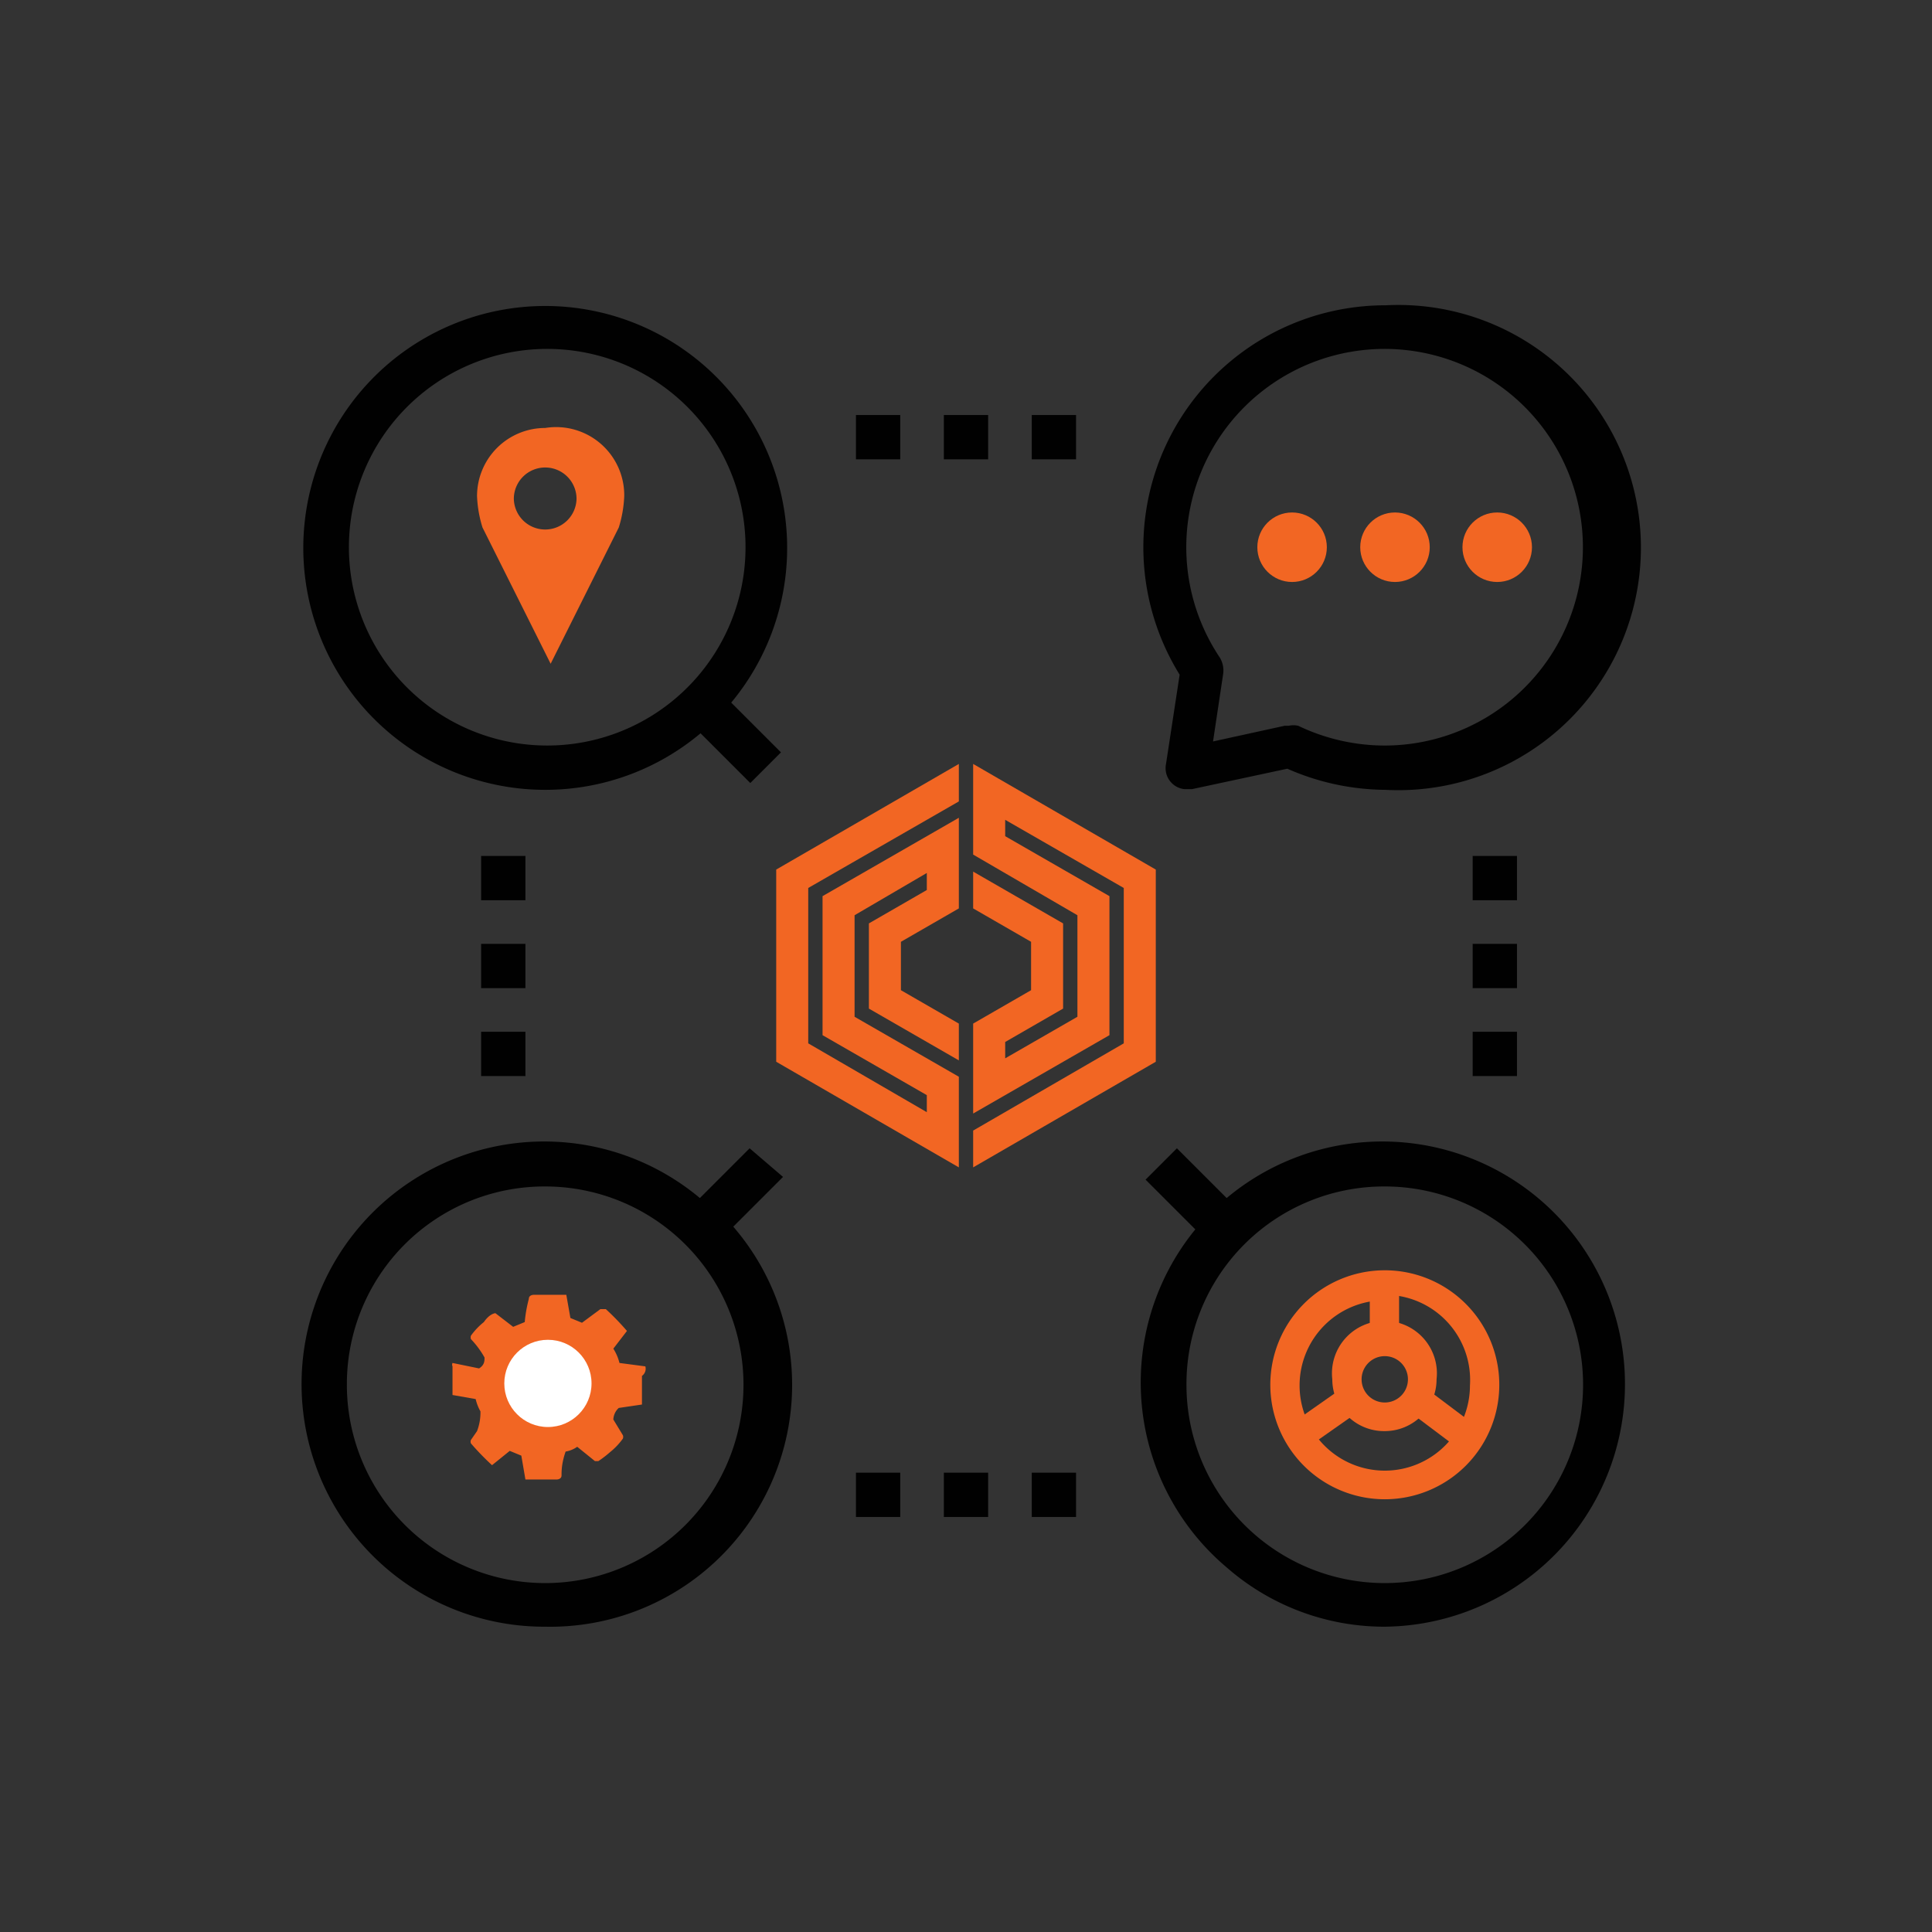 <svg xmlns="http://www.w3.org/2000/svg" viewBox="0 0 28.35 28.35"><rect x="0" y="0" width="28.35" height="28.35" fill="#333333" stroke="none"/><defs><style>.cls-1{fill:#010101;}.cls-2{fill:#f26623;}.cls-3{fill:#fff;}</style></defs><g id="Layer_1" data-name="Layer 1"><path class="cls-1" d="M8,23.87A3.55,3.55,0,0,0,10.76,18l.73-.73L11,16.85l-.73.73A3.56,3.56,0,1,0,8,23.87Zm0-6.46a2.91,2.91,0,1,1-2.91,2.9A2.9,2.9,0,0,1,8,17.41Z"/><path class="cls-1" d="M8,11.59a3.54,3.54,0,0,0,2.28-.83l.73.73.45-.45-.73-.73A3.55,3.55,0,1,0,8,11.59ZM8,5.12A2.91,2.91,0,1,1,5.12,8,2.91,2.91,0,0,1,8,5.12Z"/><path class="cls-1" d="M20.31,23.87A3.56,3.56,0,1,0,18,17.58l-.73-.73-.46.46.73.73A3.55,3.55,0,0,0,18,23,3.51,3.51,0,0,0,20.31,23.87Zm0-6.46a2.91,2.91,0,1,1-2.9,2.9A2.9,2.9,0,0,1,20.31,17.41Z"/><rect class="cls-1" x="7.06" y="12.56" width="0.65" height="0.65"/><rect class="cls-1" x="7.06" y="13.85" width="0.65" height="0.65"/><rect class="cls-1" x="7.06" y="15.14" width="0.65" height="0.65"/><rect class="cls-1" x="21.61" y="12.56" width="0.65" height="0.65"/><rect class="cls-1" x="21.61" y="13.85" width="0.65" height="0.65"/><rect class="cls-1" x="21.61" y="15.14" width="0.65" height="0.65"/><rect class="cls-1" x="12.56" y="6.09" width="0.65" height="0.65"/><rect class="cls-1" x="13.85" y="6.09" width="0.65" height="0.65"/><rect class="cls-1" x="15.14" y="6.09" width="0.65" height="0.65"/><rect class="cls-1" x="12.56" y="21.61" width="0.65" height="0.65"/><rect class="cls-1" x="13.85" y="21.61" width="0.65" height="0.65"/><rect class="cls-1" x="15.14" y="21.61" width="0.65" height="0.65"/><path class="cls-1" d="M20.31,4.48a3.55,3.55,0,0,0-3,5.42l-.2,1.31a.31.31,0,0,0,.27.37h.11l1.4-.3a3.62,3.62,0,0,0,1.44.31,3.56,3.56,0,1,0,0-7.11Zm0,6.46a2.94,2.94,0,0,1-1.26-.29.32.32,0,0,0-.14,0h-.06l-1.05.23.15-1a.37.37,0,0,0-.05-.23,2.91,2.91,0,1,1,2.41,1.29Z"/><path class="cls-2" d="M8,6.28a1,1,0,0,0-1,1,1.77,1.77,0,0,0,.08.46l1,2,1-2a1.77,1.77,0,0,0,.08-.46A1,1,0,0,0,8,6.28ZM8,7.77a.46.46,0,0,1-.46-.45.46.46,0,0,1,.92,0A.46.46,0,0,1,8,7.77Z"/><path class="cls-2" d="M9.47,20.05l0,0L9.09,20A.71.71,0,0,0,9,19.79l.1-.13.1-.13s0,0,0,0,0,0,0,0a3.81,3.81,0,0,0-.31-.32H8.81l-.27.2-.17-.07-.06-.34a.05.05,0,0,0,0,0l0,0H7.83s-.07,0-.07.06a2,2,0,0,0-.06.34l-.17.07-.26-.2h0s-.08,0-.17.13a1,1,0,0,0-.19.2.09.09,0,0,0,0,.05.06.06,0,0,0,0,0,1.32,1.32,0,0,1,.2.27c0,.05,0,.11-.08.16L6.64,20l0,0a.06.06,0,0,0,0,.05v.42a.08.08,0,0,0,0,0s0,0,0,0l.34.06a.67.67,0,0,0,.07.18A.76.76,0,0,1,7,21l-.09.13a.06.06,0,0,0,0,0,.07.07,0,0,0,0,.05,3.91,3.91,0,0,0,.31.32l0,0h0l.26-.21.17.07.06.35a.05.05,0,0,0,0,0l.05,0h.41s.07,0,.07-.06,0-.18.06-.35a.41.41,0,0,0,.17-.07l.26.21h.05s.08-.05.17-.13a1,1,0,0,0,.19-.2.07.07,0,0,0,0-.05s0,0,0,0L9,20.83s0-.1.08-.17l.34-.05s0,0,0,0a.08.08,0,0,0,0,0v-.42A.13.13,0,0,0,9.47,20.05Z"/><circle class="cls-3" cx="8.04" cy="20.3" r="0.64"/><path class="cls-2" d="M20.32,22A1.68,1.68,0,1,1,22,20.28,1.68,1.68,0,0,1,20.32,22Zm0-2.92a1.25,1.25,0,1,0,1.25,1.25A1.25,1.25,0,0,0,20.32,19Z"/><path class="cls-2" d="M20.32,21a.76.76,0,0,1-.77-.76.77.77,0,1,1,1.53,0A.76.76,0,0,1,20.32,21Zm0-1.1a.34.34,0,0,0,0,.68.34.34,0,0,0,0-.68Z"/><rect class="cls-2" x="18.96" y="20.6" width="0.96" height="0.42" transform="translate(-8.43 14.94) rotate(-35.06)"/><rect class="cls-2" x="20.96" y="20.35" width="0.42" height="0.91" transform="translate(-8.19 25.23) rotate(-53.06)"/><rect class="cls-2" x="20.1" y="18.82" width="0.43" height="0.91"/><circle class="cls-2" cx="18.96" cy="8.03" r="0.51"/><circle class="cls-2" cx="20.47" cy="8.03" r="0.51"/><circle class="cls-2" cx="21.97" cy="8.03" r="0.51"/><polygon class="cls-2" points="14.07 15.8 12.54 14.92 12.54 13.43 13.6 12.81 13.6 13.06 12.75 13.55 12.75 14.8 14.07 15.56 14.07 15.02 13.22 14.53 13.22 13.82 14.07 13.33 14.07 12 12.07 13.15 12.07 15.19 13.6 16.07 13.6 16.32 11.86 15.31 11.86 13.03 14.07 11.76 14.07 11.21 11.39 12.76 11.39 15.58 14.07 17.13 14.07 15.8"/><polygon class="cls-2" points="14.28 12.54 15.81 13.43 15.81 14.92 14.75 15.53 14.75 15.29 15.6 14.8 15.6 13.55 14.28 12.79 14.28 13.33 15.13 13.82 15.13 14.53 14.28 15.02 14.28 16.34 16.28 15.19 16.28 13.15 14.75 12.27 14.75 12.03 16.49 13.03 16.49 15.31 14.28 16.59 14.28 17.13 16.96 15.58 16.96 12.76 14.28 11.21 14.28 12.54"/></g></svg>